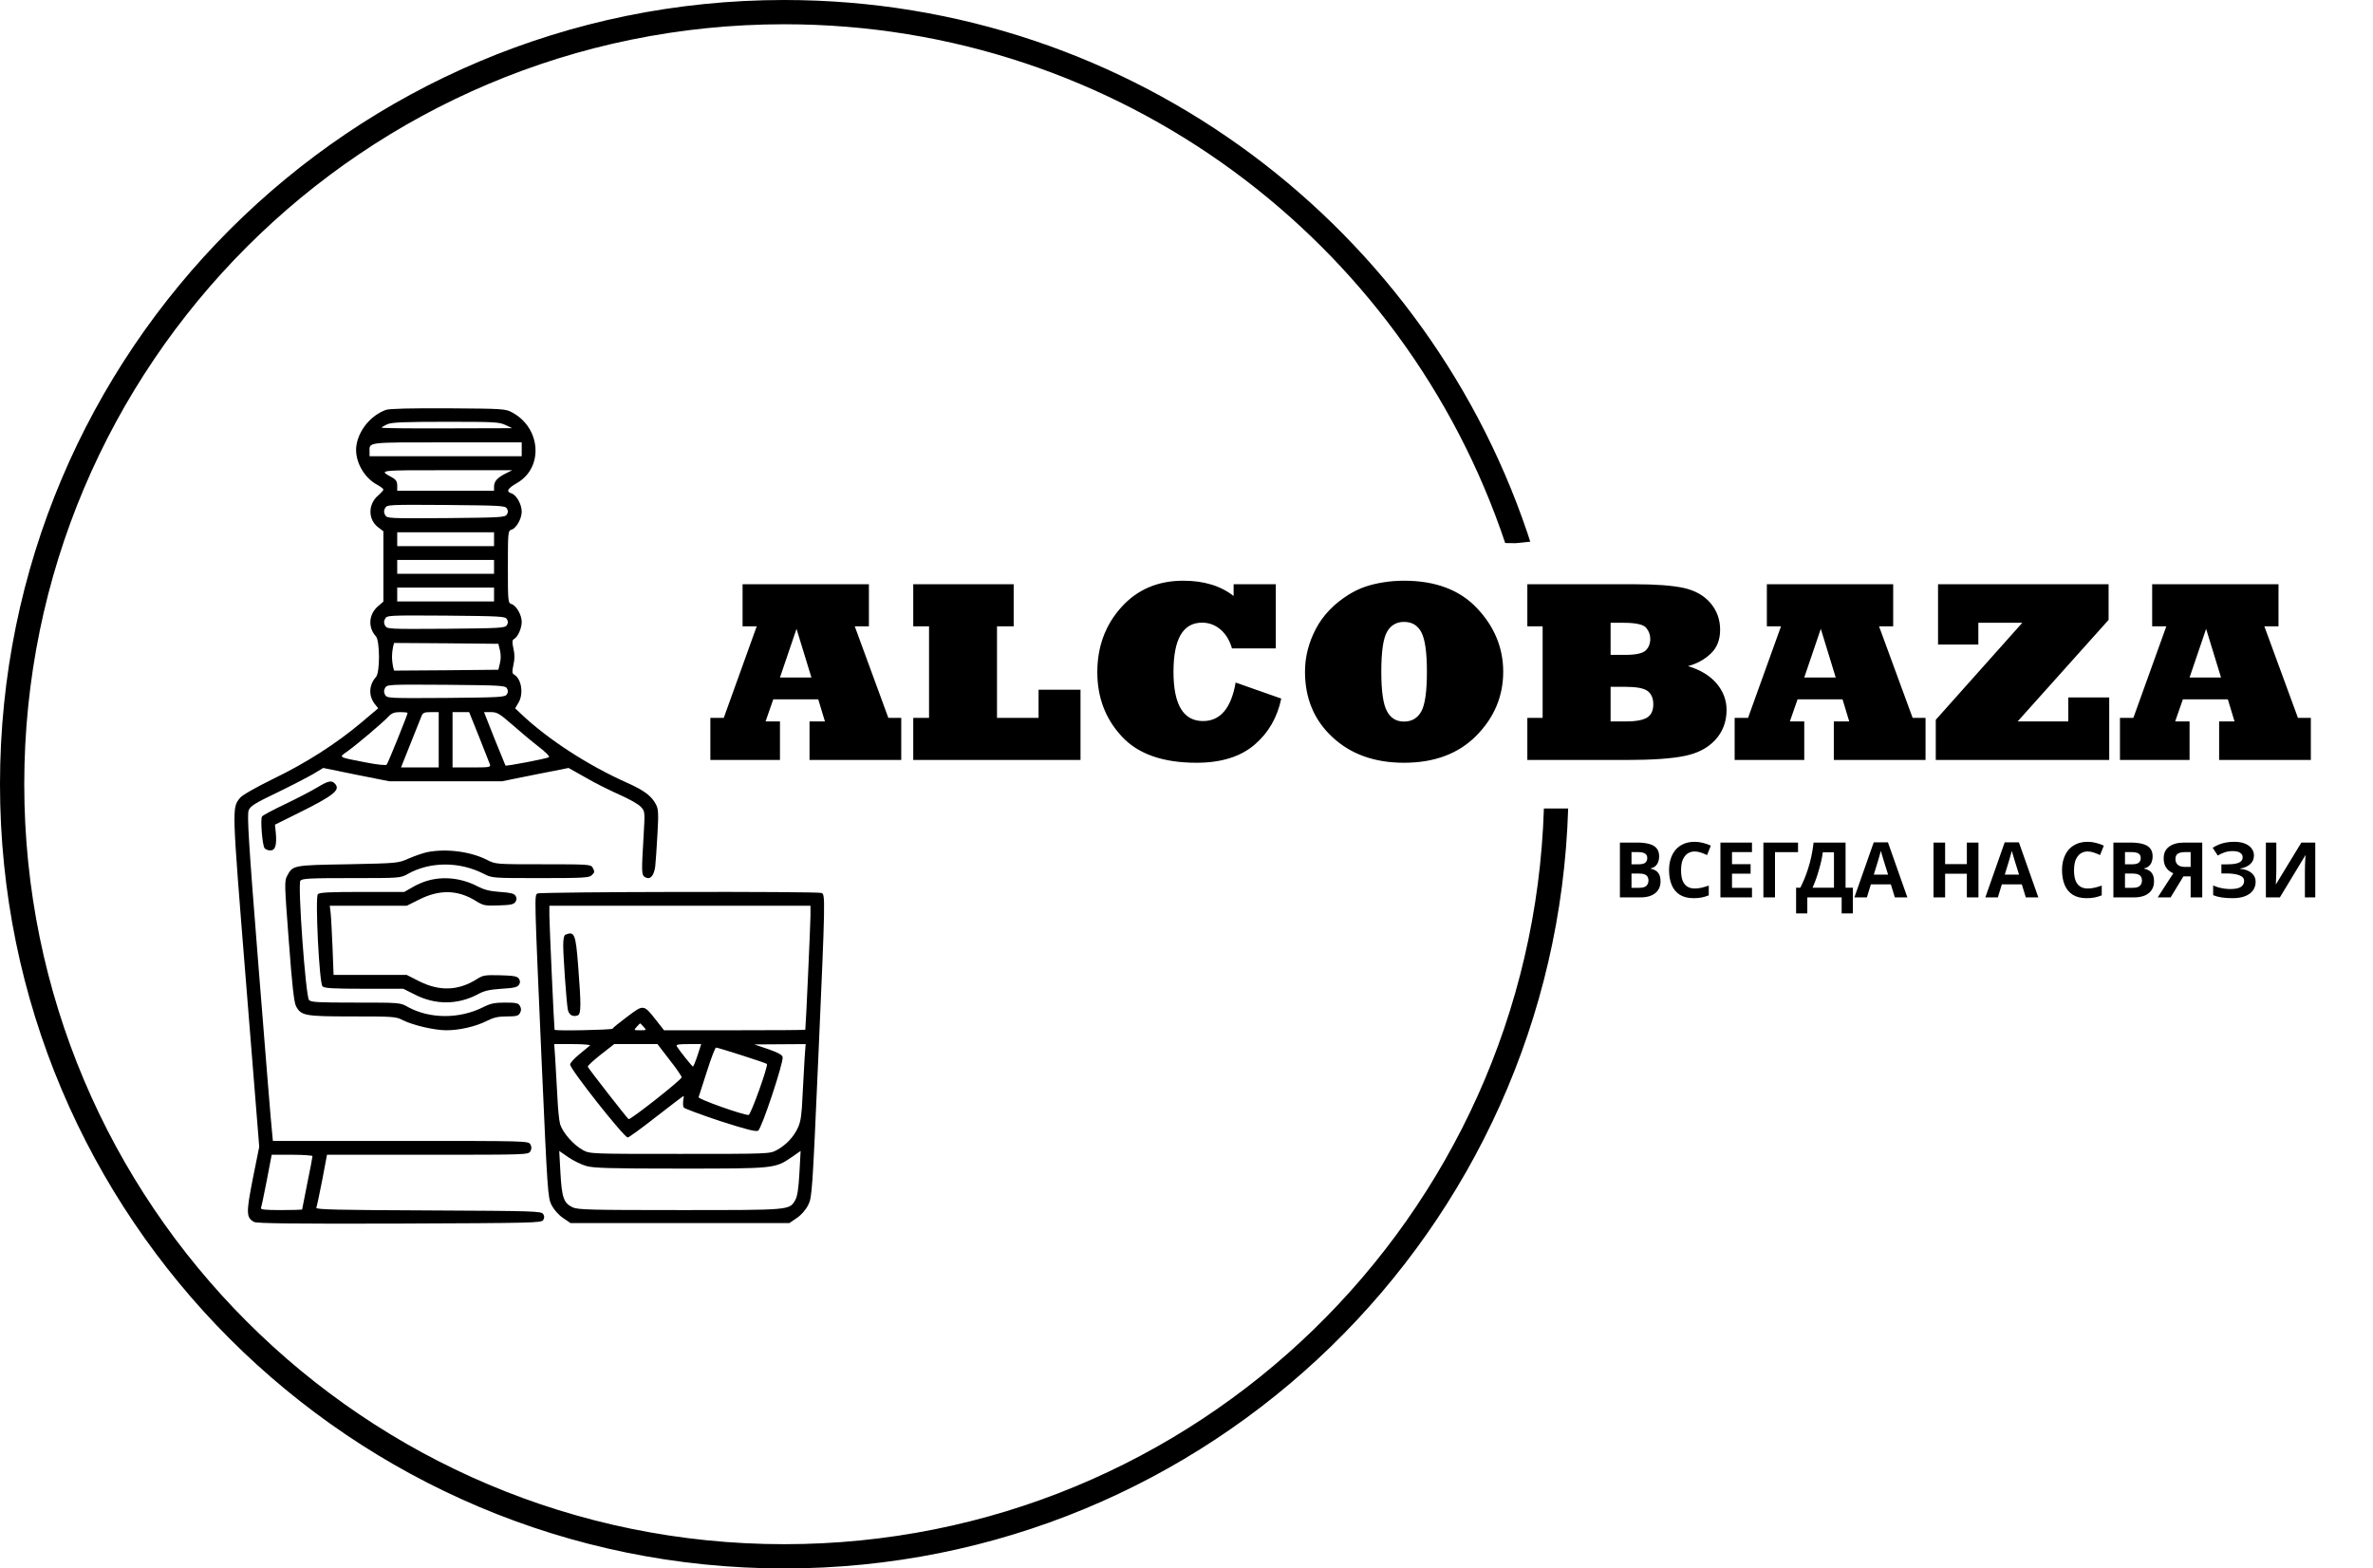 <svg width="587" height="388" viewBox="0 0 587 388" fill="none" xmlns="http://www.w3.org/2000/svg">
<path d="M95.477 101.393C91.841 102.719 88.89 106.184 88.206 109.948C87.521 113.583 89.788 118.032 93.296 119.914C94.151 120.384 94.835 120.898 94.835 121.112C94.835 121.325 94.279 121.924 93.595 122.523C90.986 124.705 90.986 128.554 93.595 130.479L94.835 131.42V140.146V148.829L93.595 149.898C91.2 151.866 90.943 155.202 92.996 157.426C93.98 158.538 94.023 166.409 92.996 167.478C91.243 169.446 91.114 172.14 92.74 174.193L93.552 175.22L89.403 178.727C83.03 184.074 75.716 188.736 67.589 192.672C63.055 194.896 59.932 196.692 59.376 197.377C57.366 199.943 57.323 198.959 60.831 242.674L64.124 283.693L62.541 291.564C60.873 300.076 60.873 301.23 62.884 302.3C63.568 302.642 73.021 302.77 98.856 302.685C131.663 302.556 133.93 302.514 134.358 301.829C134.7 301.273 134.7 300.846 134.358 300.332C133.93 299.605 132.006 299.562 105.957 299.434C83.971 299.348 78.111 299.22 78.239 298.792C78.368 298.536 79.009 295.456 79.694 291.991L80.891 285.661H105.828C130.295 285.661 130.722 285.661 131.193 284.805C131.535 284.207 131.535 283.693 131.193 283.095C130.722 282.239 130.295 282.239 99.113 282.239H67.503L67.289 279.972C67.118 278.774 65.664 260.638 63.996 239.722C61.472 208.113 61.087 201.526 61.515 200.456C61.943 199.387 63.055 198.703 68.487 196.093C72.037 194.382 76.058 192.287 77.469 191.474L79.95 189.977L88.12 191.645L96.29 193.27H110.234H124.178L132.433 191.602L140.646 189.977L144.752 192.287C146.976 193.613 150.783 195.495 153.178 196.564C155.531 197.59 157.969 198.959 158.525 199.601C159.552 200.713 159.552 200.756 159.209 206.744C158.653 215.855 158.696 216.411 159.509 216.967C160.792 217.737 161.733 216.753 162.075 214.4C162.204 213.246 162.46 209.61 162.631 206.316C162.931 201.269 162.845 200.114 162.289 199.045C161.177 196.906 159.423 195.58 155.146 193.655C145.522 189.378 135.556 182.919 128.969 176.674L127.429 175.22L128.242 173.851C129.568 171.67 129.011 167.906 127.172 166.879C126.659 166.58 126.659 166.152 127.001 164.484C127.343 163.03 127.343 161.917 127.001 160.42C126.659 158.795 126.659 158.367 127.172 158.068C128.113 157.555 129.054 155.416 129.054 153.833C129.054 152.122 127.728 149.813 126.531 149.428C125.675 149.171 125.632 148.872 125.632 140.231C125.632 131.591 125.675 131.292 126.531 131.035C127.728 130.65 129.054 128.34 129.054 126.544C129.054 124.747 127.728 122.438 126.531 122.053C125.119 121.625 125.504 120.855 127.899 119.486C134.486 115.679 133.845 105.884 126.702 102.035C125.076 101.136 124.435 101.094 110.876 101.008C101.508 100.965 96.332 101.094 95.477 101.393ZM124.991 105.114L126.702 105.927L110.576 105.97C101.679 106.013 94.408 105.927 94.408 105.799C94.408 105.67 95.049 105.285 95.819 104.943C96.889 104.473 99.968 104.344 110.234 104.344C122.168 104.344 123.408 104.387 124.991 105.114ZM129.054 111.145V112.856H110.234H91.414V111.83C91.414 109.306 90.259 109.434 110.491 109.434H129.054V111.145ZM124.991 117.176C122.938 118.246 122.21 119.101 122.21 120.427V121.411H110.234H98.257V120.128C98.257 119.101 97.958 118.631 96.931 118.075C93.681 116.278 93.338 116.321 110.448 116.321H126.702L124.991 117.176ZM125.376 125.774C125.718 126.33 125.718 126.758 125.376 127.271C124.948 127.998 123.665 128.041 110.319 128.169C96.076 128.255 95.734 128.255 95.263 127.399C94.921 126.8 94.921 126.287 95.263 125.688C95.734 124.833 96.076 124.833 110.319 124.918C123.665 125.047 124.948 125.089 125.376 125.774ZM122.21 133.388V135.098H110.234H98.257V133.388V131.677H110.234H122.21V133.388ZM122.21 140.231V141.942H110.234H98.257V140.231V138.52H110.234H122.21V140.231ZM122.21 147.075V148.786H110.234H98.257V147.075V145.364H110.234H122.21V147.075ZM125.376 153.149C125.718 153.705 125.718 154.133 125.376 154.646C124.948 155.373 123.665 155.416 110.319 155.544C96.076 155.63 95.734 155.63 95.263 154.774C94.921 154.175 94.921 153.662 95.263 153.063C95.734 152.208 96.076 152.208 110.319 152.293C123.665 152.422 124.948 152.464 125.376 153.149ZM123.665 160.848C123.921 161.875 123.921 163.072 123.665 164.056L123.28 165.681L110.405 165.81L97.487 165.895L97.231 164.954C97.103 164.398 96.974 163.286 96.974 162.473C96.974 161.661 97.103 160.549 97.231 159.993L97.487 159.052L110.405 159.137L123.28 159.265L123.665 160.848ZM125.376 170.258C125.718 170.814 125.718 171.242 125.376 171.755C124.948 172.482 123.665 172.525 110.319 172.654C96.076 172.739 95.734 172.739 95.263 171.884C94.921 171.285 94.921 170.772 95.263 170.173C95.734 169.317 96.076 169.317 110.319 169.403C123.665 169.531 124.948 169.574 125.376 170.258ZM100.824 176.375C100.824 176.803 95.99 188.779 95.648 189.164C95.434 189.378 93.296 189.164 90.473 188.608C83.458 187.239 83.757 187.41 85.939 185.871C88.377 184.117 94.793 178.685 96.076 177.273C96.889 176.418 97.53 176.161 98.984 176.161C100.011 176.161 100.824 176.247 100.824 176.375ZM108.523 183.005V189.848H103.861H99.198L101.551 183.946C102.834 180.738 104.075 177.658 104.288 177.102C104.588 176.332 104.973 176.161 106.598 176.161H108.523V183.005ZM118.489 182.235C119.815 185.614 121.013 188.694 121.184 189.079C121.441 189.806 121.056 189.848 116.693 189.848H111.945V183.005V176.161H113.998H116.051L118.489 182.235ZM126.531 179.112C128.37 180.738 131.321 183.219 133.075 184.587C135.043 186.084 136.069 187.154 135.77 187.325C135.043 187.71 125.205 189.592 125.034 189.378C124.991 189.292 123.75 186.255 122.296 182.663L119.73 176.161H121.441C122.938 176.161 123.536 176.503 126.531 179.112ZM77.298 286.003C77.298 286.217 76.742 289.254 76.015 292.719C75.331 296.183 74.732 299.135 74.732 299.22C74.732 299.263 72.422 299.348 69.556 299.348C65.578 299.348 64.424 299.22 64.552 298.835C64.68 298.536 65.322 295.456 66.006 291.949L67.204 285.661H72.251C75.031 285.661 77.298 285.832 77.298 286.003Z" fill="black"/>
<path d="M78.368 194.853C76.956 195.708 73.406 197.548 70.455 198.959C67.503 200.371 64.98 201.697 64.808 201.996C64.381 202.638 64.894 209.182 65.45 209.824C65.664 210.123 66.306 210.38 66.862 210.38C68.102 210.38 68.487 209.096 68.23 206.102L68.017 204.006L73.62 201.226C82.773 196.692 84.356 195.366 82.773 193.784C81.961 192.971 81.148 193.185 78.368 194.853Z" fill="black"/>
<path d="M105.657 210.807C104.673 211.021 102.663 211.706 101.166 212.347C98.471 213.545 98.471 213.545 86.067 213.802C72.508 214.015 72.422 214.058 71.053 216.625C70.326 217.908 70.369 218.721 71.439 232.75C72.251 243.657 72.722 247.849 73.192 248.833C74.475 251.271 75.288 251.442 87.136 251.442C97.145 251.442 98.001 251.485 99.583 252.34C102.15 253.624 107.454 254.864 110.405 254.864C113.699 254.864 117.762 253.923 120.5 252.512C122.125 251.699 123.28 251.442 125.376 251.442C127.728 251.442 128.242 251.314 128.626 250.587C128.969 249.988 128.969 249.475 128.626 248.876C128.242 248.149 127.728 248.02 124.948 248.02C122.382 248.02 121.355 248.234 119.644 249.09C113.699 252.127 106.299 252.084 100.867 249.09C99.027 248.02 98.899 248.02 87.992 248.02C78.667 248.02 76.913 247.935 76.443 247.379C75.588 246.352 73.62 218.721 74.304 217.865C74.775 217.309 76.7 217.223 86.922 217.223C98.942 217.223 99.027 217.223 100.867 216.197C106.384 213.117 113.613 213.074 119.644 216.154C121.74 217.223 121.783 217.223 133.717 217.223C144.025 217.223 145.779 217.138 146.335 216.539C147.147 215.769 147.147 215.684 146.591 214.614C146.164 213.844 145.565 213.802 134.358 213.802C122.681 213.802 122.595 213.802 120.5 212.732C116.393 210.636 110.405 209.866 105.657 210.807Z" fill="black"/>
<path d="M105.914 217.822C104.844 218.079 103.091 218.849 102.021 219.49L100.011 220.645H89.574C81.405 220.645 79.009 220.774 78.624 221.201C77.94 222.057 78.966 243.23 79.779 244C80.25 244.47 82.388 244.598 90.045 244.598H99.754L102.749 246.096C107.753 248.619 113.185 248.576 118.104 246.01C119.815 245.069 121.056 244.812 124.092 244.598C127.087 244.427 127.985 244.214 128.37 243.615C128.712 243.101 128.712 242.674 128.37 242.118C127.985 241.519 127.129 241.348 123.793 241.262C120.029 241.177 119.516 241.219 117.976 242.203C113.356 245.112 108.737 245.283 103.647 242.716L100.61 241.177H91.585H82.517L82.26 234.418C82.089 230.74 81.918 226.89 81.79 225.864L81.576 224.067H91.114H100.61L103.604 222.57C108.651 220.004 113.185 220.089 117.634 222.827C119.558 224.024 119.943 224.11 123.365 223.982C126.317 223.896 127.129 223.725 127.514 223.083C127.857 222.57 127.857 222.142 127.514 221.586C127.172 221.03 126.231 220.816 123.665 220.645C121.141 220.474 119.73 220.089 118.147 219.277C114.297 217.266 109.934 216.71 105.914 217.822Z" fill="black"/>
<path d="M132.947 221.03C132.177 221.501 132.177 221.159 133.973 262.349C135.427 294.986 135.513 296.183 136.411 298.065C137.01 299.22 138.122 300.503 139.234 301.273L141.116 302.556H168.192H195.267L197.15 301.273C198.262 300.503 199.374 299.22 199.93 298.065C200.871 296.226 200.956 294.9 202.411 261.922C204.164 222.142 204.164 221.244 203.223 220.902C202.154 220.474 133.631 220.603 132.947 221.03ZM200.486 226.505C200.486 228.345 199.331 254.137 199.203 254.736C199.203 254.821 191.332 254.864 181.708 254.864H164.257L162.246 252.298C159.209 248.448 159.209 248.448 155.189 251.485C153.307 252.896 151.639 254.222 151.51 254.479C151.296 254.779 137.224 255.078 137.181 254.736C137.053 254.137 135.898 228.345 135.898 226.505V224.067H168.192H200.486V226.505ZM159.209 254.009C159.979 254.864 159.937 254.864 158.354 254.864C156.771 254.864 156.729 254.864 157.499 254.009C157.926 253.538 158.311 253.153 158.354 253.153C158.397 253.153 158.782 253.538 159.209 254.009ZM145.95 258.628C145.693 258.842 144.495 259.826 143.298 260.81C142.057 261.836 141.031 262.948 141.031 263.333C141.031 264.531 154.376 281.384 155.274 281.384C155.574 281.384 158.739 279.074 162.332 276.251C165.968 273.428 169.005 271.118 169.09 271.118C169.176 271.118 169.133 271.631 169.005 272.273C168.919 272.957 168.962 273.684 169.133 273.984C169.347 274.24 173.367 275.738 178.115 277.32C184.489 279.373 186.969 280.015 187.526 279.715C188.381 279.288 193.856 262.82 193.599 261.494C193.471 260.938 192.444 260.382 190.006 259.526L186.584 258.371L192.915 258.329L199.288 258.286L199.032 261.793C198.903 263.761 198.689 267.953 198.518 271.118C198.347 275.481 198.091 277.363 197.449 278.817C196.422 281.17 194.455 283.266 192.145 284.506C190.434 285.447 190.177 285.447 168.192 285.447C146.078 285.447 145.95 285.447 144.196 284.506C141.886 283.266 139.192 280.186 138.55 278.09C138.293 277.192 137.994 274.069 137.866 271.118C137.694 268.167 137.481 264.103 137.352 262.007L137.096 258.286H141.715C144.282 258.286 146.164 258.457 145.95 258.628ZM165.626 262.178C167.294 264.274 168.62 266.242 168.62 266.498C168.62 267.097 155.916 277.106 155.488 276.85C155.103 276.593 145.565 264.36 145.394 263.889C145.308 263.675 146.762 262.349 148.602 260.895L151.938 258.286H157.285H162.631L165.626 262.178ZM172.555 261.066C172.042 262.606 171.528 263.846 171.4 263.846C171.186 263.804 168.064 259.911 167.422 258.842C167.165 258.414 167.721 258.286 170.288 258.286H173.453L172.555 261.066ZM183.505 261.066C186.841 262.136 189.621 263.077 189.707 263.205C190.092 263.59 185.729 275.823 185.173 275.823C183.719 275.823 172.64 271.888 172.811 271.417C172.897 271.118 173.838 268.252 174.865 265.044C175.891 261.793 176.918 259.141 177.132 259.141C177.303 259.141 180.211 259.997 183.505 261.066ZM145.009 288.441C146.805 288.955 150.698 289.083 168.192 289.083C191.589 289.083 191.717 289.083 195.824 286.26L198.048 284.72L197.748 290.195C197.534 294.045 197.235 296.012 196.722 296.868C195.225 299.391 195.652 299.348 168.192 299.348C145.821 299.348 142.913 299.263 141.63 298.664C139.448 297.595 138.978 296.312 138.635 290.152L138.336 284.72L140.56 286.26C141.801 287.115 143.811 288.099 145.009 288.441Z" fill="black"/>
<path d="M139.876 231.21C139.534 231.339 139.32 232.28 139.32 233.82C139.32 236.471 140.09 247.421 140.432 249.603C140.646 251.014 141.63 251.656 142.913 251.186C143.768 250.843 143.768 248.576 142.998 238.696C142.4 231.039 142.1 230.312 139.876 231.21Z" fill="black"/>
<path fill-rule="evenodd" clip-rule="evenodd" d="M381.906 200C378.738 301.053 295.822 382 194 382C90.171 382 6 297.83 6 194C6 90.171 90.171 6 194 6C276.975 6 347.395 59.754 372.336 134.338L374.93 134.369L378.539 134L378.95 135.265C354.064 56.833 280.669 0 194 0C86.857 0 0 86.857 0 194C0 301.143 86.857 388 194 388C299.136 388 384.738 304.367 387.909 200H381.906ZM385.155 160.711C385.079 160.274 385.002 159.838 384.924 159.402L385.155 160.711Z" fill="black"/>
<path d="M197.031 155.562L192.938 167.594H200.719L197.031 155.562ZM192.938 188H175.719V177.594H179.031L187.188 154.938H183.688V144.531H214.938V154.938H211.438L219.75 177.594H222.938V188H200.25V178.469H204.062L202.406 173H191.281L189.375 178.469H192.938V188ZM267.281 188H225.906V177.594H229.812V154.938H225.906V144.531H250.75V154.938H246.625V177.594H256.906V170.625H267.281V188ZM305.656 168.844L316.938 172.812C315.979 177.458 313.781 181.26 310.344 184.219C306.865 187.198 302.073 188.688 295.969 188.688C287.635 188.688 281.469 186.51 277.469 182.156C273.448 177.823 271.438 172.531 271.438 166.281C271.438 159.99 273.406 154.646 277.344 150.25C281.281 145.854 286.396 143.656 292.688 143.656C297.792 143.656 301.948 144.917 305.156 147.438V144.531H315.594V160.406H304.75C304.188 158.427 303.24 156.865 301.906 155.719C300.573 154.594 299.052 154.031 297.344 154.031C292.635 154.031 290.281 158.083 290.281 166.188C290.281 174.312 292.719 178.375 297.594 178.375C301.865 178.375 304.552 175.198 305.656 168.844ZM341.688 166.156C341.688 170.99 342.156 174.25 343.094 175.938C343.99 177.646 345.396 178.5 347.312 178.5C349.208 178.5 350.625 177.677 351.562 176.031C352.5 174.365 352.969 171.073 352.969 166.156C352.969 161.385 352.51 158.135 351.594 156.406C350.698 154.698 349.271 153.844 347.312 153.844C345.438 153.844 344.031 154.667 343.094 156.312C342.156 157.958 341.688 161.24 341.688 166.156ZM322.812 166.156C322.812 162.531 323.698 159.021 325.469 155.625C327.219 152.25 329.938 149.406 333.625 147.094C334.938 146.281 336.281 145.635 337.656 145.156C339.052 144.677 340.562 144.312 342.188 144.062C343.812 143.792 345.521 143.656 347.312 143.656C355.104 143.656 361.135 145.938 365.406 150.5C367.531 152.75 369.135 155.188 370.219 157.812C371.302 160.438 371.844 163.219 371.844 166.156C371.844 172.219 369.635 177.49 365.219 181.969C360.802 186.448 354.833 188.688 347.312 188.688C340.042 188.688 334.146 186.583 329.625 182.375C325.083 178.188 322.812 172.781 322.812 166.156ZM398.406 169.906V178.469H402.188C404.604 178.469 406.344 178.156 407.406 177.531C408.448 176.906 408.969 175.802 408.969 174.219C408.969 172.74 408.5 171.646 407.562 170.938C406.625 170.25 404.812 169.906 402.125 169.906H398.406ZM398.406 154.062V162H402.125C404.646 162 406.302 161.635 407.094 160.906C407.844 160.177 408.219 159.219 408.219 158.031C408.219 157.01 407.875 156.094 407.188 155.281C406.5 154.469 404.615 154.062 401.531 154.062H398.406ZM402.406 188H377.812V177.594H381.594V154.938H377.812V144.531H404.375C409.583 144.531 413.615 144.833 416.469 145.438C419.281 146.062 421.49 147.302 423.094 149.156C424.698 151.052 425.5 153.26 425.5 155.781C425.5 158.24 424.74 160.198 423.219 161.656C421.656 163.156 419.76 164.198 417.531 164.781C420.594 165.698 422.948 167.115 424.594 169.031C426.26 170.99 427.094 173.188 427.094 175.625C427.094 178.542 426.156 181.021 424.281 183.062C422.406 185.083 419.833 186.406 416.562 187.031C413.333 187.677 408.615 188 402.406 188ZM450.406 155.562L446.312 167.594H454.094L450.406 155.562ZM446.312 188H429.094V177.594H432.406L440.562 154.938H437.062V144.531H468.312V154.938H464.812L473.125 177.594H476.312V188H453.625V178.469H457.438L455.781 173H444.656L442.75 178.469H446.312V188ZM521.75 188H478.844V178.062L500.25 154.062H489.375V159.438H479.406V144.531H521.594V153.344L499.094 178.469H511.625V172.531H521.75V188ZM545.719 155.562L541.625 167.594H549.406L545.719 155.562ZM541.625 188H524.406V177.594H527.719L535.875 154.938H532.375V144.531H563.625V154.938H560.125L568.438 177.594H571.625V188H548.938V178.469H552.75L551.094 173H539.969L538.062 178.469H541.625V188Z" fill="black"/>
<path d="M404.928 208.434C406.131 208.434 407.138 208.548 407.949 208.776C408.772 208.991 409.387 209.352 409.792 209.859C410.21 210.353 410.419 211.024 410.419 211.873C410.419 212.38 410.337 212.842 410.172 213.26C410.007 213.678 409.767 214.02 409.45 214.286C409.146 214.552 408.772 214.723 408.329 214.799V214.894C408.785 214.983 409.197 215.141 409.564 215.369C409.931 215.597 410.223 215.926 410.438 216.357C410.653 216.788 410.761 217.358 410.761 218.067C410.761 218.89 410.558 219.6 410.153 220.195C409.76 220.778 409.19 221.227 408.443 221.544C407.696 221.848 406.809 222 405.783 222H400.71V208.434H404.928ZM405.251 213.811C406.087 213.811 406.663 213.678 406.98 213.412C407.309 213.146 407.474 212.76 407.474 212.253C407.474 211.734 407.284 211.36 406.904 211.132C406.524 210.904 405.922 210.79 405.099 210.79H403.579V213.811H405.251ZM403.579 216.091V219.625H405.46C406.321 219.625 406.923 219.46 407.265 219.131C407.607 218.789 407.778 218.339 407.778 217.782C407.778 217.44 407.702 217.142 407.55 216.889C407.411 216.636 407.164 216.439 406.809 216.3C406.454 216.161 405.973 216.091 405.365 216.091H403.579ZM419.233 210.638C418.688 210.638 418.2 210.746 417.77 210.961C417.352 211.176 416.997 211.487 416.706 211.892C416.414 212.285 416.193 212.766 416.041 213.336C415.901 213.906 415.832 214.546 415.832 215.255C415.832 216.218 415.946 217.041 416.174 217.725C416.414 218.396 416.788 218.909 417.295 219.264C417.801 219.619 418.447 219.796 419.233 219.796C419.79 219.796 420.341 219.733 420.886 219.606C421.443 219.479 422.045 219.302 422.691 219.074V221.487C422.095 221.728 421.506 221.905 420.924 222.019C420.341 222.133 419.689 222.19 418.967 222.19C417.573 222.19 416.421 221.905 415.509 221.335C414.609 220.752 413.944 219.942 413.514 218.903C413.083 217.852 412.868 216.629 412.868 215.236C412.868 214.21 413.007 213.273 413.286 212.424C413.564 211.563 413.97 210.822 414.502 210.201C415.046 209.58 415.711 209.099 416.497 208.757C417.295 208.415 418.207 208.244 419.233 208.244C419.904 208.244 420.575 208.333 421.247 208.51C421.931 208.675 422.583 208.903 423.204 209.194L422.273 211.531C421.766 211.29 421.253 211.081 420.734 210.904C420.227 210.727 419.727 210.638 419.233 210.638ZM433.382 222H425.573V208.434H433.382V210.79H428.442V213.773H433.04V216.129H428.442V219.625H433.382V222ZM444.774 208.434V210.809H439.074V222H436.205V208.434H444.774ZM456.53 208.434V219.606H458.335V225.952H455.561V222H447.068V225.952H444.294V219.606H445.339C445.694 218.897 446.036 218.149 446.365 217.364C446.695 216.579 446.999 215.736 447.277 214.837C447.569 213.938 447.828 212.962 448.056 211.911C448.284 210.847 448.474 209.688 448.626 208.434H456.53ZM450.906 210.828C450.818 211.487 450.691 212.19 450.526 212.937C450.362 213.672 450.165 214.425 449.937 215.198C449.722 215.971 449.481 216.731 449.215 217.478C448.949 218.225 448.664 218.935 448.36 219.606H453.661V210.828H450.906ZM468.722 222L467.734 218.77H462.794L461.806 222H458.709L463.497 208.377H467.012L471.819 222H468.722ZM466.062 213.203C465.999 212.988 465.916 212.715 465.815 212.386C465.714 212.057 465.612 211.721 465.511 211.379C465.41 211.037 465.327 210.739 465.264 210.486C465.201 210.739 465.112 211.056 464.998 211.436C464.897 211.803 464.795 212.158 464.694 212.5C464.605 212.829 464.536 213.064 464.485 213.203L463.516 216.357H467.05L466.062 213.203ZM489.402 222H486.533V216.148H481.156V222H478.287V208.434H481.156V213.754H486.533V208.434H489.402V222ZM501.118 222L500.13 218.77H495.19L494.202 222H491.105L495.893 208.377H499.408L504.215 222H501.118ZM498.458 213.203C498.395 212.988 498.313 212.715 498.211 212.386C498.11 212.057 498.009 211.721 497.907 211.379C497.806 211.037 497.724 210.739 497.66 210.486C497.597 210.739 497.508 211.056 497.394 211.436C497.293 211.803 497.192 212.158 497.09 212.5C497.002 212.829 496.932 213.064 496.881 213.203L495.912 216.357H499.446L498.458 213.203ZM516.441 210.638C515.896 210.638 515.408 210.746 514.978 210.961C514.56 211.176 514.205 211.487 513.914 211.892C513.622 212.285 513.401 212.766 513.249 213.336C513.109 213.906 513.04 214.546 513.04 215.255C513.04 216.218 513.154 217.041 513.382 217.725C513.622 218.396 513.996 218.909 514.503 219.264C515.009 219.619 515.655 219.796 516.441 219.796C516.998 219.796 517.549 219.733 518.094 219.606C518.651 219.479 519.253 219.302 519.899 219.074V221.487C519.303 221.728 518.714 221.905 518.132 222.019C517.549 222.133 516.897 222.19 516.175 222.19C514.781 222.19 513.629 221.905 512.717 221.335C511.817 220.752 511.152 219.942 510.722 218.903C510.291 217.852 510.076 216.629 510.076 215.236C510.076 214.21 510.215 213.273 510.494 212.424C510.772 211.563 511.178 210.822 511.71 210.201C512.254 209.58 512.919 209.099 513.705 208.757C514.503 208.415 515.415 208.244 516.441 208.244C517.112 208.244 517.783 208.333 518.455 208.51C519.139 208.675 519.791 208.903 520.412 209.194L519.481 211.531C518.974 211.29 518.461 211.081 517.942 210.904C517.435 210.727 516.935 210.638 516.441 210.638ZM526.999 208.434C528.203 208.434 529.21 208.548 530.02 208.776C530.844 208.991 531.458 209.352 531.863 209.859C532.281 210.353 532.49 211.024 532.49 211.873C532.49 212.38 532.408 212.842 532.243 213.26C532.079 213.678 531.838 214.02 531.521 214.286C531.217 214.552 530.844 214.723 530.4 214.799V214.894C530.856 214.983 531.268 215.141 531.635 215.369C532.003 215.597 532.294 215.926 532.509 216.357C532.725 216.788 532.832 217.358 532.832 218.067C532.832 218.89 532.63 219.6 532.224 220.195C531.832 220.778 531.262 221.227 530.514 221.544C529.767 221.848 528.88 222 527.854 222H522.781V208.434H526.999ZM527.322 213.811C528.158 213.811 528.735 213.678 529.051 213.412C529.381 213.146 529.545 212.76 529.545 212.253C529.545 211.734 529.355 211.36 528.975 211.132C528.595 210.904 527.994 210.79 527.17 210.79H525.65V213.811H527.322ZM525.65 216.091V219.625H527.531C528.393 219.625 528.994 219.46 529.336 219.131C529.678 218.789 529.849 218.339 529.849 217.782C529.849 217.44 529.773 217.142 529.621 216.889C529.482 216.636 529.235 216.439 528.88 216.3C528.526 216.161 528.044 216.091 527.436 216.091H525.65ZM540.107 216.794L536.934 222H533.742L537.599 216.034C537.232 215.882 536.864 215.66 536.497 215.369C536.13 215.065 535.826 214.666 535.585 214.172C535.344 213.665 535.224 213.045 535.224 212.31C535.224 211.056 535.674 210.1 536.573 209.441C537.472 208.77 538.733 208.434 540.354 208.434H544.762V222H541.893V216.794H540.107ZM540.468 210.79C539.974 210.79 539.55 210.847 539.195 210.961C538.853 211.075 538.587 211.259 538.397 211.512C538.22 211.765 538.131 212.101 538.131 212.519C538.131 213.114 538.327 213.589 538.72 213.944C539.125 214.286 539.733 214.457 540.544 214.457H541.893V210.79H540.468ZM557.55 211.607C557.55 212.519 557.227 213.254 556.581 213.811C555.935 214.368 555.111 214.717 554.111 214.856V214.913C555.352 215.04 556.302 215.388 556.961 215.958C557.632 216.515 557.968 217.244 557.968 218.143C557.968 218.928 557.752 219.631 557.322 220.252C556.891 220.86 556.251 221.335 555.403 221.677C554.554 222.019 553.503 222.19 552.249 222.19C551.223 222.19 550.311 222.127 549.513 222C548.727 221.873 548.043 221.69 547.461 221.449V219.036C547.853 219.226 548.297 219.391 548.791 219.53C549.285 219.657 549.785 219.758 550.292 219.834C550.798 219.897 551.267 219.929 551.698 219.929C552.901 219.929 553.769 219.758 554.301 219.416C554.845 219.061 555.118 218.567 555.118 217.934C555.118 217.288 554.725 216.819 553.94 216.528C553.154 216.224 552.097 216.072 550.767 216.072H549.494V213.83H550.634C551.71 213.83 552.546 213.76 553.142 213.621C553.737 213.482 554.155 213.279 554.396 213.013C554.636 212.747 554.757 212.43 554.757 212.063C554.757 211.594 554.548 211.227 554.13 210.961C553.724 210.682 553.11 210.543 552.287 210.543C551.59 210.543 550.931 210.644 550.311 210.847C549.703 211.05 549.133 211.316 548.601 211.645L547.347 209.726C547.815 209.422 548.309 209.162 548.829 208.947C549.361 208.719 549.943 208.548 550.577 208.434C551.21 208.307 551.913 208.244 552.686 208.244C553.712 208.244 554.586 208.39 555.308 208.681C556.03 208.972 556.581 209.371 556.961 209.878C557.353 210.372 557.55 210.948 557.55 211.607ZM560.503 208.434H563.087V214.989C563.087 215.306 563.081 215.66 563.068 216.053C563.055 216.446 563.043 216.832 563.03 217.212C563.017 217.579 563.005 217.902 562.992 218.181C562.979 218.447 562.967 218.631 562.954 218.732H563.011L569.281 208.434H572.72V222H570.155V215.483C570.155 215.141 570.161 214.767 570.174 214.362C570.187 213.944 570.199 213.545 570.212 213.165C570.237 212.785 570.256 212.456 570.269 212.177C570.294 211.886 570.313 211.696 570.326 211.607H570.25L563.961 222H560.503V208.434Z" fill="black"/>
</svg>
